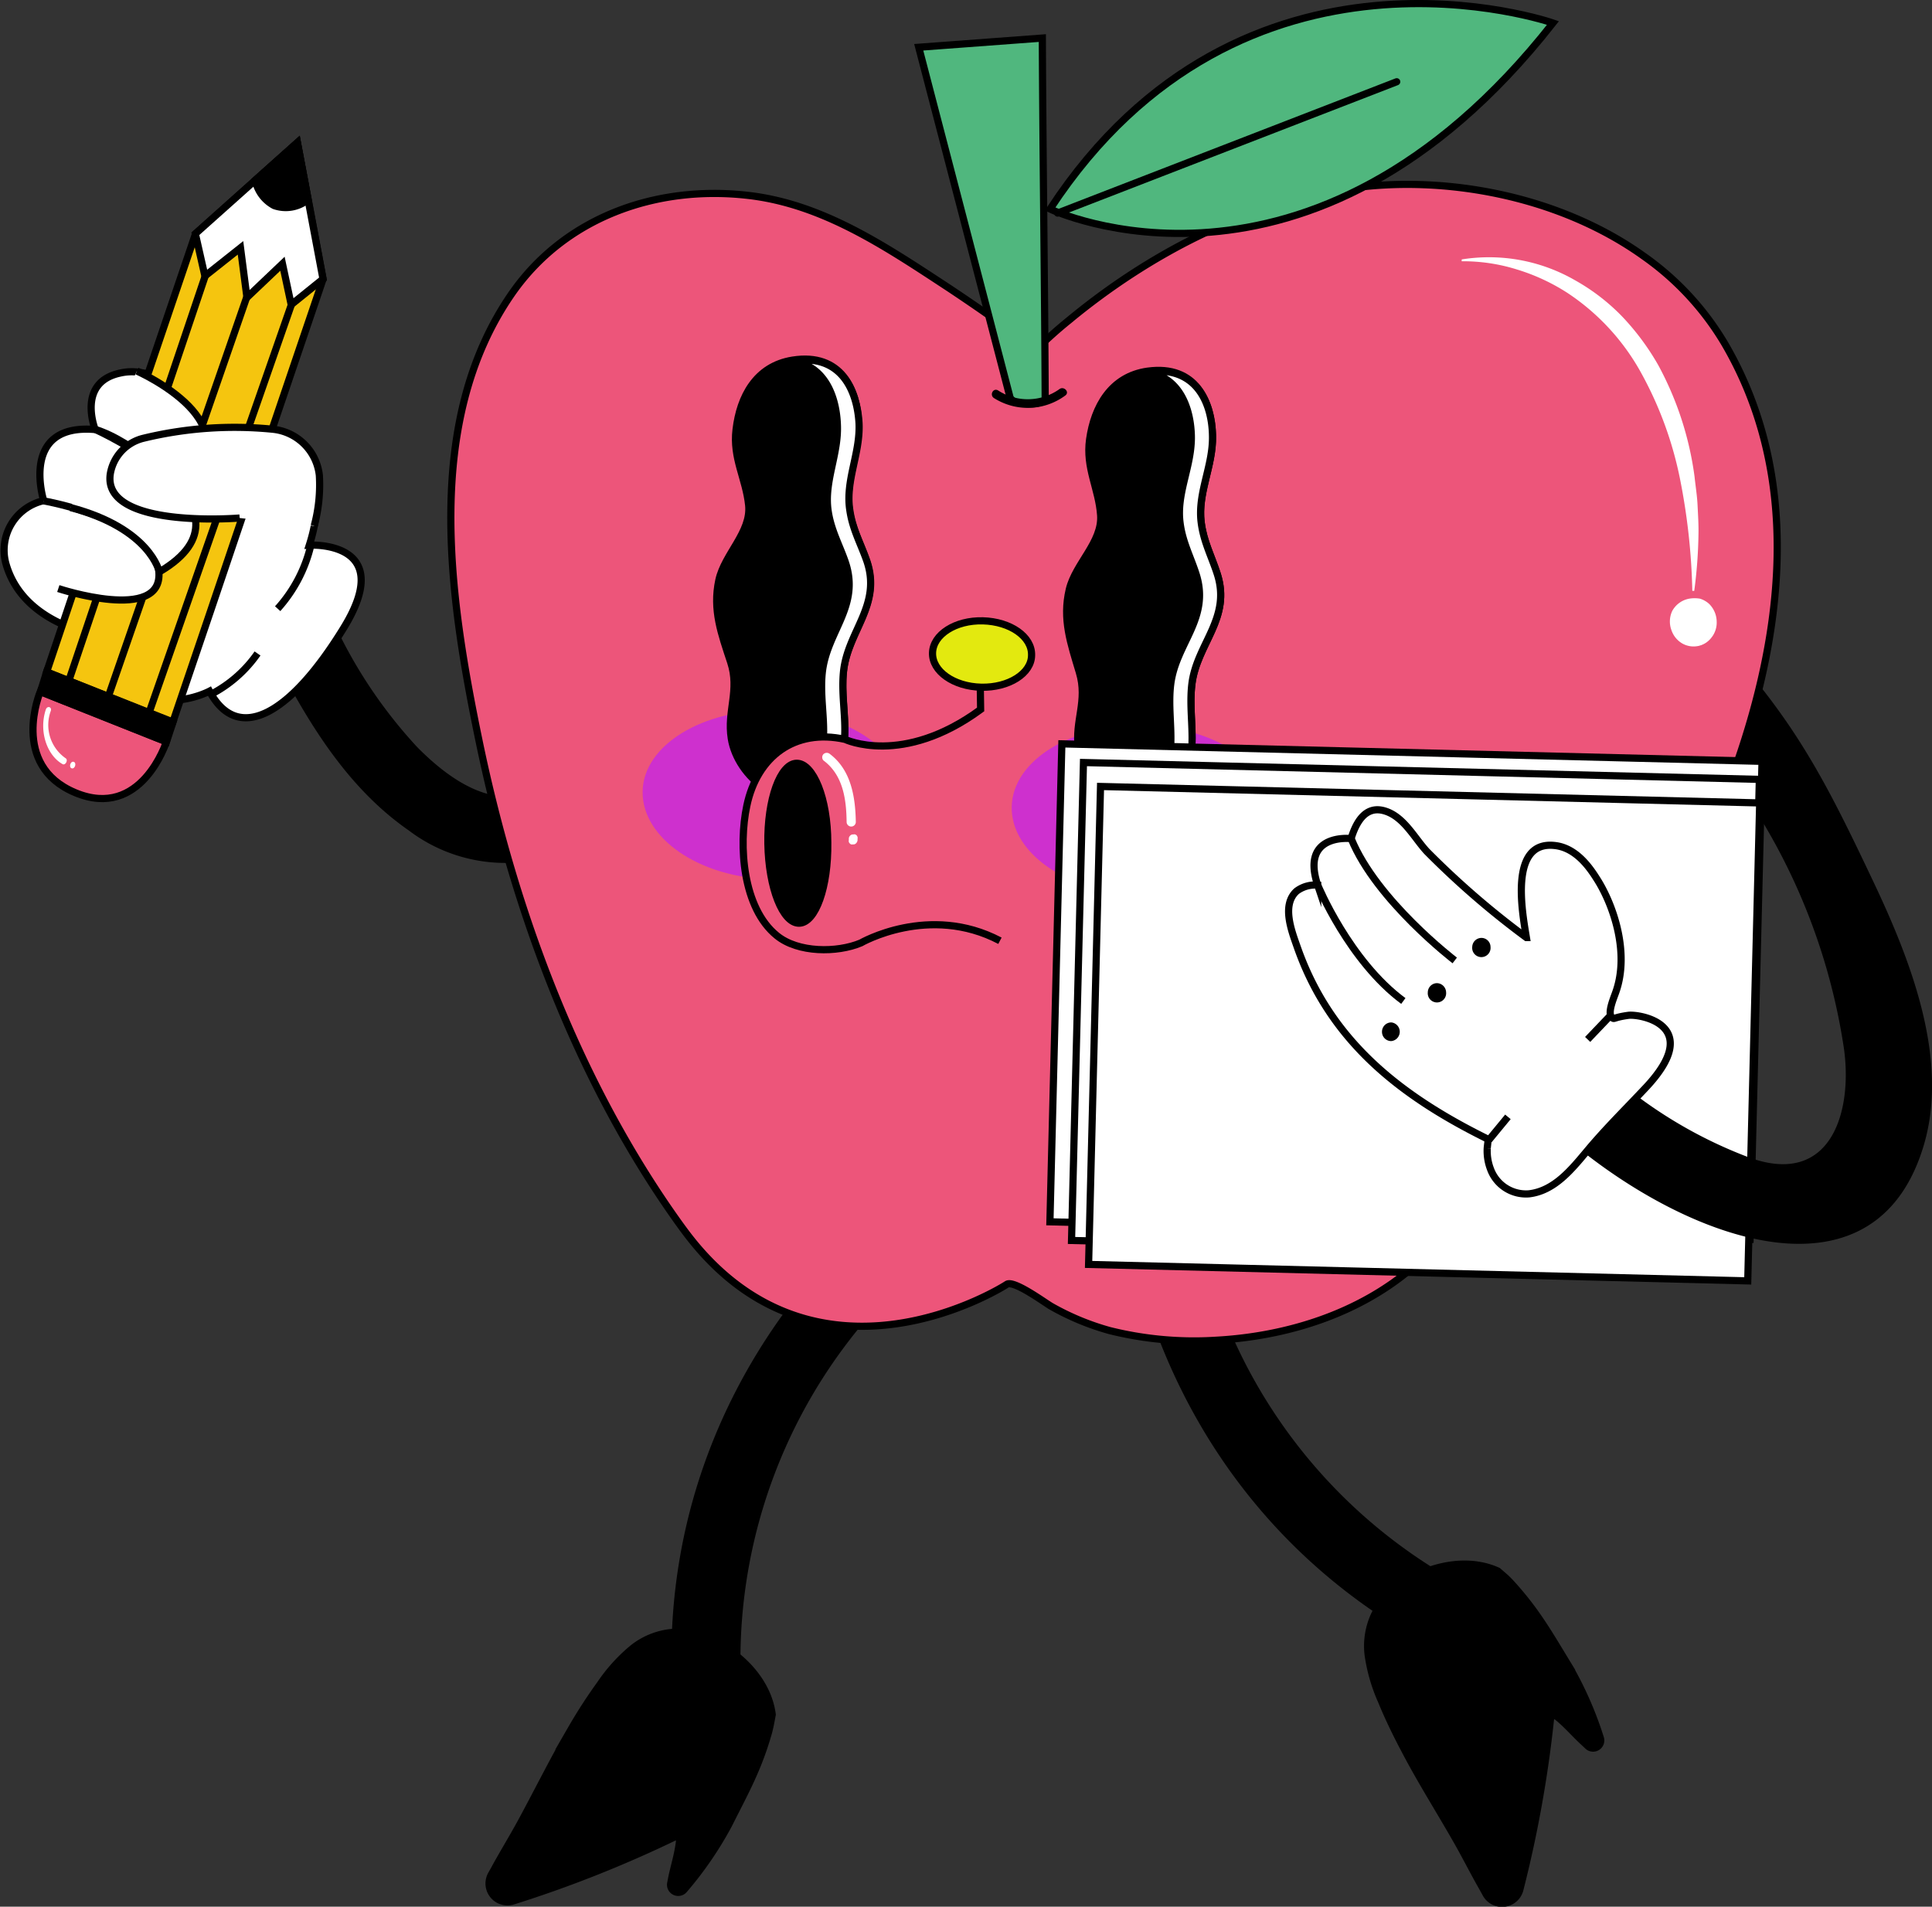 <?xml version="1.0" encoding="UTF-8"?> <svg xmlns="http://www.w3.org/2000/svg" viewBox="0 0 210.06 207.34"><rect x="0" y="0" width="210.06" height="207.34" fill="#333333" stroke="none"/><defs><style> .cls-1, .cls-10, .cls-11, .cls-2, .cls-5, .cls-6, .cls-7, .cls-8, .cls-9 { stroke: #000; stroke-miterlimit: 10; stroke-width: 0.78px; } .cls-2, .cls-6 { fill: #ed557a; } .cls-2, .cls-8, .cls-9 { stroke-linecap: round; } .cls-3, .cls-5 { fill: #fff; } .cls-4 { fill: #ce30ce; } .cls-7 { fill: #e3e90f; } .cls-8 { fill: #50b77e; } .cls-10, .cls-9 { fill: none; } .cls-11 { fill: #f5c50f; } </style></defs><g id="Слой_2" data-name="Слой 2"><g id="OBJECTS"><g><g><g><path d="M93.29,133.5C79.37,147,71.94,164.79,73.12,184.21c.29,4.78,7.84,5.37,7.54.52a57,57,0,0,1,17.52-45.47C101.67,135.89,96.79,130.12,93.29,133.5Z"></path><path class="cls-1" d="M83.78,187.4c-.06.32-.14.65-.23,1-1.14,4-2.52,6.41-4.32,10a39.28,39.28,0,0,1-4.85,7.08.83.83,0,0,1-1.46-.66l.12-.63c.28-1.32.69-2.61.84-3.95a.43.43,0,0,0-.6-.45,130.93,130.93,0,0,1-17.47,6.92,2,2,0,0,1-2.36-2.91c.17-.3.33-.58.46-.83.9-1.63,1.87-3.21,2.76-4.85,1.84-3.39,3.55-6.86,5.5-10.2a55.51,55.51,0,0,1,3.09-4.77,18.48,18.48,0,0,1,3.5-3.88,8,8,0,0,1,4.29-1.75,9,9,0,0,1,4.58,1c3.08,1.48,5.89,4.43,6.33,7.93Z"></path></g><g><path d="M122.83,135c4.1,18.93,15.34,34.63,32.46,43.87,4.22,2.27,8.7-3.83,4.42-6.14a57,57,0,0,1-29.41-38.85C129.27,129.15,121.8,130.26,122.83,135Z"></path><path class="cls-1" d="M163.62,171.5c.24.22.48.46.7.7,2.79,3.07,4.13,5.52,6.26,9A39.28,39.28,0,0,1,174,189a.83.83,0,0,1-1.33.89l-.47-.44c-1-.92-1.86-1.95-2.92-2.79a.44.44,0,0,0-.7.27,130.71,130.71,0,0,1-3.32,18.5,2,2,0,0,1-3.72.47c-.16-.3-.32-.58-.46-.83-.92-1.62-1.75-3.28-2.67-4.89-1.91-3.36-4-6.64-5.77-10.06-.88-1.67-1.71-3.38-2.43-5.14a18.76,18.76,0,0,1-1.45-5,8,8,0,0,1,.78-4.57,9.06,9.06,0,0,1,3.24-3.38c2.89-1.83,6.87-2.66,10.08-1.19Z"></path></g></g><g><g><path class="cls-2" d="M178.75,27.88c-9.08-6.52-21.54-8.93-32.17-7.37-11.22,1.65-21.74,7.18-30.41,14.36a46.77,46.77,0,0,0-3.77,3.41c.48-.51-8.66-6.59-9.44-7.1-6.65-4.36-13.5-9-21.6-9.93-10-1.16-20,2.36-25.8,10.81C46,46,48.85,64.91,52.06,80.44c3.69,17.87,10.25,35.88,20.65,51,.56.81,1.13,1.62,1.71,2.4,14.17,19.13,34.8,6,35.05,5.82.77-.49,4.14,2,4.82,2.39a27.84,27.84,0,0,0,6.36,2.64,37.93,37.93,0,0,0,11.58,1.05c7.65-.42,15.46-2.85,21.34-7.89,7.32-6.27,12.84-14.37,18.25-22.25,14.4-21,30.14-53.64,15.67-78.29A30.82,30.82,0,0,0,178.75,27.88Z"></path><g><path class="cls-3" d="M158.93,28.21a18.74,18.74,0,0,1,12.36,2.29,22.15,22.15,0,0,1,5.16,4,27.17,27.17,0,0,1,3.86,5.23,35.12,35.12,0,0,1,3.93,12.08c.11,1.05.28,2.08.33,3.12s.12,2.09.1,3.12a51.12,51.12,0,0,1-.46,6.2H184a69.6,69.6,0,0,0-1.33-12.13,40.17,40.17,0,0,0-4.14-11.4,24.68,24.68,0,0,0-8.11-8.87,21.84,21.84,0,0,0-5.5-2.55,19.61,19.61,0,0,0-6-.89Z"></path><g><path class="cls-3" d="M184.61,70.2c-2.67.48-3.46-3.72-.78-4.2s3.46,3.71.78,4.2Z"></path><path class="cls-3" d="M184.62,70.25a2.49,2.49,0,0,1-1.68-.26,2.65,2.65,0,0,1-1.2-1.44,2.7,2.7,0,0,1,.07-2.1,2.64,2.64,0,0,1,1.86-1.35,3.5,3.5,0,0,1,1.16,0,2.63,2.63,0,0,1,1,.57,2.77,2.77,0,0,1,.82,1.93,2.61,2.61,0,0,1-.6,1.77A2.43,2.43,0,0,1,184.62,70.25Zm0-.1a2,2,0,0,0,1.31-.86,2.2,2.2,0,0,0,.25-1.55,2.23,2.23,0,0,0-.81-1.33,1.9,1.9,0,0,0-1.5-.31,1.88,1.88,0,0,0-1.29.82,2.15,2.15,0,0,0-.27,1.53,2.19,2.19,0,0,0,.79,1.35A2,2,0,0,0,184.6,70.15Z"></path></g></g></g><g><g><path class="cls-4" d="M138.37,88.42c-.13,5.08-6.58,9-14.41,8.84S109.89,92.79,110,87.72s6.58-9,14.41-8.84S138.5,83.35,138.37,88.42Z"></path><path class="cls-4" d="M98.28,86.79c-.13,5.07-6.58,9-14.41,8.83s-14.07-4.47-14-9.54,6.58-9,14.41-8.84S98.4,81.71,98.28,86.79Z"></path></g><g><g><path class="cls-1" d="M124.78,40.36c-4,.56-5.81,3.9-6.31,7.42-.44,3.11,1,5.34,1.2,8.25s-2.74,5.26-3.41,8.07c-.77,3.24.15,5.86,1.09,9s-.52,5.29-.1,8.3c.57,4.18,5.52,8.46,9.44,5.48,4.43-3.36,2.34-8,2.9-12.47s4.32-7.13,2.75-12c-.61-1.93-1.48-3.51-1.74-5.6-.41-3.23,1.31-6.14,1.23-9.43C131.74,43.79,130.1,39.63,124.78,40.36Z"></path><path class="cls-5" d="M129.59,74.36c-.55,4.52,1.53,9.11-2.9,12.47a4.61,4.61,0,0,1-3.94.87,4.67,4.67,0,0,0,1.63-.83c4.44-3.36,2.35-8,2.91-12.47s4.32-7.13,2.75-12c-.62-1.92-1.49-3.51-1.74-5.59-.41-3.23,1.31-6.15,1.23-9.44-.08-3-1.28-6.42-4.91-6.93a.47.47,0,0,1,.16,0c5.32-.73,7,3.44,7.05,6.93.08,3.29-1.64,6.2-1.23,9.44.26,2.08,1.12,3.67,1.74,5.58C133.91,67.23,130.13,70,129.59,74.36Z"></path></g><g><path class="cls-1" d="M86.18,39.16c-4,.64-5.73,4-6.15,7.55-.38,3.12,1.07,5.31,1.37,8.23s-2.62,5.31-3.24,8.14c-.7,3.25.27,5.85,1.28,8.92s-.41,5.3.07,8.3c.66,4.17,5.69,8.34,9.55,5.28,4.36-3.46,2.18-8,2.64-12.53s4.17-7.22,2.5-12.1c-.65-1.91-1.56-3.47-1.86-5.55-.47-3.23,1.18-6.18,1-9.46C93.22,42.45,91.49,38.32,86.18,39.16Z"></path><path class="cls-5" d="M91.71,73.05c-.46,4.53,1.72,9.07-2.65,12.53a4.6,4.6,0,0,1-3.92,1,4.72,4.72,0,0,0,1.62-.86c4.37-3.45,2.18-8,2.64-12.53s4.17-7.22,2.5-12.1c-.66-1.9-1.56-3.47-1.86-5.55-.47-3.22,1.18-6.17,1-9.46-.13-3-1.4-6.4-5-6.83l.16,0c5.31-.84,7,3.29,7.2,6.78.15,3.28-1.51,6.24-1,9.46.3,2.08,1.2,3.65,1.86,5.55C95.87,65.83,92.15,68.66,91.71,73.05Z"></path></g></g><path class="cls-6" d="M108.72,102.3c-7.72-4.06-15.13.24-15.13.24-2.58,1.08-6.82,1.09-9.13-.8-3.71-3-4.18-9.79-3.26-14.13,1.12-5.33,5.2-8.42,10.67-7.21,0,0,6.23,3,14.75-3.25l-.09-6"></path><path class="cls-1" d="M90,91.63c.07,4.81-1.32,8.73-3.11,8.76s-3.32-3.84-3.4-8.65S84.84,83,86.63,83,90,86.83,90,91.63Z"></path><path class="cls-7" d="M112.16,71.24c0,2-2.5,3.56-5.48,3.49S101.34,73,101.39,71s2.5-3.57,5.48-3.49S112.21,69.23,112.16,71.24Z"></path><g><path class="cls-3" d="M90.24,82a.52.52,0,0,0-.7,0,.5.5,0,0,0,0,.7c2.12,1.58,2.48,4.2,2.51,6.68a.5.5,0,0,0,1,0C93,86.68,92.55,83.75,90.24,82Z"></path><path class="cls-3" d="M93.23,91a.51.51,0,0,0-.09-.16.39.39,0,0,0-.16-.1.32.32,0,0,0-.19,0h-.13a.59.59,0,0,0-.22.12l-.08.1a.45.45,0,0,0-.07.25v.15a.41.41,0,0,0,0,.19.34.34,0,0,0,.1.16.33.33,0,0,0,.15.11.41.41,0,0,0,.19,0h.13a.43.43,0,0,0,.22-.12l.08-.1a.57.57,0,0,0,.08-.25v-.15A.33.33,0,0,0,93.23,91Z"></path></g></g><g><g><path class="cls-8" d="M109.82,43.22c.23.44.8.7,2,.68a3.29,3.29,0,0,0,1.82-.34c-.05-12.61-.26-26.82-.31-39.42l-13.44,1Z"></path><g><path class="cls-8" d="M114.17,22.73S142.38,36.18,168.85,2.5C168.85,2.5,135.14-9.26,114.17,22.73Z"></path><line class="cls-9" x1="114.99" y1="23.17" x2="151.86" y2="8.89"></line></g></g><path d="M108.54,42.47a5.93,5.93,0,0,0,6.64-.15c.47-.37,1.14.29.67.67a6.86,6.86,0,0,1-7.79.29C107.56,42.94,108,42.12,108.54,42.47Z"></path></g></g><g><g><g><rect class="cls-5" x="114.79" y="81.83" width="76.15" height="51.99" transform="translate(2.74 -3.78) rotate(1.43)"></rect><rect class="cls-5" x="117.14" y="83.83" width="73.51" height="51.99" transform="translate(2.79 -3.81) rotate(1.43)"></rect><rect class="cls-5" x="119" y="86.41" width="71.69" height="51.99" transform="translate(2.85 -3.83) rotate(1.43)"></rect></g><g><path d="M209.07,124.85c-3,9.63-10.51,11.68-18.79,9.75-5.95-1.38-12.31-4.83-17.71-9-1-.77-1.92-1.55-2.83-2.34,2.12-1.85,4.13-3.81,6.09-5.83.78.67,1.6,1.31,2.43,1.95a49.31,49.31,0,0,0,11.82,6.45l.42.15c8.55,2.9,10.92-5,10-11.86A67.11,67.11,0,0,0,191.42,89l.15-6.17-2.63-.07q1.4-4.06,2.39-8.2c5.28,6.63,8.32,12.8,12.31,21.22C207.94,104.82,212,115.55,209.07,124.85Z"></path><g><path class="cls-5" d="M175.27,110.65c-.53-.44.14-2,.38-2.68,1.6-4.37-.27-9.63-2-12.35-.69-1.09-2.17-3.38-4.54-3.67-5.08-.64-3.6,7.27-3.15,10a92.19,92.19,0,0,1-10.84-9.38c-1.41-1.54-2.59-3.95-4.8-4.45-2-.44-2.94,1.5-3.42,3.07,0,0-5.54-.65-3.63,5.06a3.36,3.36,0,0,0-2.29.65c-1.67,1.5-.54,4.36.07,6.1,3.61,10.29,11.29,16.22,20.76,20.89,0,0-.11.92-.11,1a5.5,5.5,0,0,0,.37,2.27,4.11,4.11,0,0,0,4.17,2.66c2.78-.32,4.66-2.69,6.33-4.68,2-2.4,4.24-4.6,6.39-6.89,6.43-6.86-.75-8-1.91-7.84C175.36,110.64,175.56,110.89,175.27,110.65Z"></path><path class="cls-10" d="M158.17,104.44s-8.51-6.51-11.25-13.22"></path><path class="cls-10" d="M143.29,96.28s3.39,8.21,9.29,12.57"></path><g><path class="cls-1" d="M160.46,103a.61.61,0,1,0,1.21,0,.6.6,0,0,0-.61-.62A.62.62,0,0,0,160.46,103Z"></path><path class="cls-1" d="M155.63,107.93a.61.61,0,1,0,1.21,0,.63.63,0,0,0-.61-.63A.62.62,0,0,0,155.63,107.93Z"></path><path class="cls-1" d="M150.65,112.2a.61.61,0,0,0,.6.62.63.63,0,0,0,0-1.25A.62.62,0,0,0,150.65,112.2Z"></path></g><line class="cls-10" x1="175.1" y1="110.43" x2="172.62" y2="113.03"></line><line class="cls-10" x1="163.95" y1="121.45" x2="161.89" y2="123.95"></line></g></g></g><g><path d="M53.42,86.43q.9,3.7,2,7.4a17.36,17.36,0,0,1-10.94-3.5c-5.47-3.79-9.32-9.19-12.59-15C29.77,71.72,27.91,67.9,26,64.29c-2.27-4.32,4.64-7.39,6.89-3.1.06.1.1.2.16.31,1.28,2.46,2.53,5,3.85,7.47a52.07,52.07,0,0,0,8.45,12.26C47.41,83.32,50.31,85.74,53.42,86.43Z"></path><g><g><path class="cls-5" d="M24.1,47.56s-5.3-8.28-11-7c-4.81,1-2.75,6.15-2.75,6.15C2.06,46,4.76,54.47,4.76,54.47l-.13,0a5.52,5.52,0,0,0-4,6.77c1.95,7.08,10.88,8,10.88,8,2.73,10.46,11.27,5.92,11.27,5.92,3.06,5.73,8.72,2.68,14.59-6.88s-3.74-9-3.74-9C37.65,46.75,25.3,44.7,24.1,47.56Z"></path><g><path class="cls-10" d="M23,75.47a14,14,0,0,0,5-4.41"></path><path class="cls-10" d="M30.19,66.19a15.63,15.63,0,0,0,3.63-7"></path></g></g><g><g><path class="cls-11" d="M18.78,78.56,5.07,73.07l4-11.91,1.69-5L12,52.71l9.26-27.29,6.52-5.83,4.56-4.08,1.17,6.19h0l1.62,8.64L25.71,58.1l-1.17,3.47-1.69,5Z"></path><g><polygon class="cls-5" points="21.24 25.42 22.28 30.02 26.15 26.95 26.85 32.35 30.71 28.68 31.66 33.13 35.12 30.34 32.33 15.51 21.24 25.42"></polygon><path class="cls-1" d="M27.76,19.59a4,4,0,0,0,2.06,2.77,3.8,3.8,0,0,0,3.67-.66l-1.16-6.19Z"></path></g><line class="cls-10" x1="22.34" y1="29.93" x2="7.51" y2="73.94"></line><line class="cls-10" x1="26.89" y1="32.13" x2="11.81" y2="75.65"></line><line class="cls-10" x1="31.72" y1="33.02" x2="16.19" y2="77.55"></line></g><g><g><path class="cls-6" d="M4.38,75.2s-3.38,8,3.81,11,9.9-5.54,9.9-5.54Z"></path><g><path class="cls-3" d="M7.13,82.45a4.41,4.41,0,0,1-1.61-5.14c.15-.45-.39-.6-.54-.15-.79,2.41.16,5,1.82,5.93C7.11,83.27,7.45,82.63,7.13,82.45Z"></path><path class="cls-3" d="M8,82.84c-.35-.09-.55.61-.2.71S8.37,82.94,8,82.84Z"></path></g></g><polygon class="cls-1" points="5.07 73.07 18.81 78.52 18.1 80.67 4.4 75.22 5.07 73.07"></polygon></g></g><g><g><path class="cls-5" d="M6.34,64s11.43,3.79,10.93-1.84S4.76,54.47,4.76,54.47"></path><path class="cls-5" d="M14.89,40.35s13.54,6,4.36,12.4c0,0-4.61-4.74-8.93-6.07,0,0,19,8.5,7,15.51,0,0-.95-4.7-9.65-7"></path></g><path class="cls-5" d="M26.06,56.33S11,57.58,12,51.48a4.8,4.8,0,0,1,3.54-3.81,42,42,0,0,1,14.06-1,5.67,5.67,0,0,1,5.12,5,17.08,17.08,0,0,1-.56,5.52"></path></g></g></g></g></g></g></g></svg> 